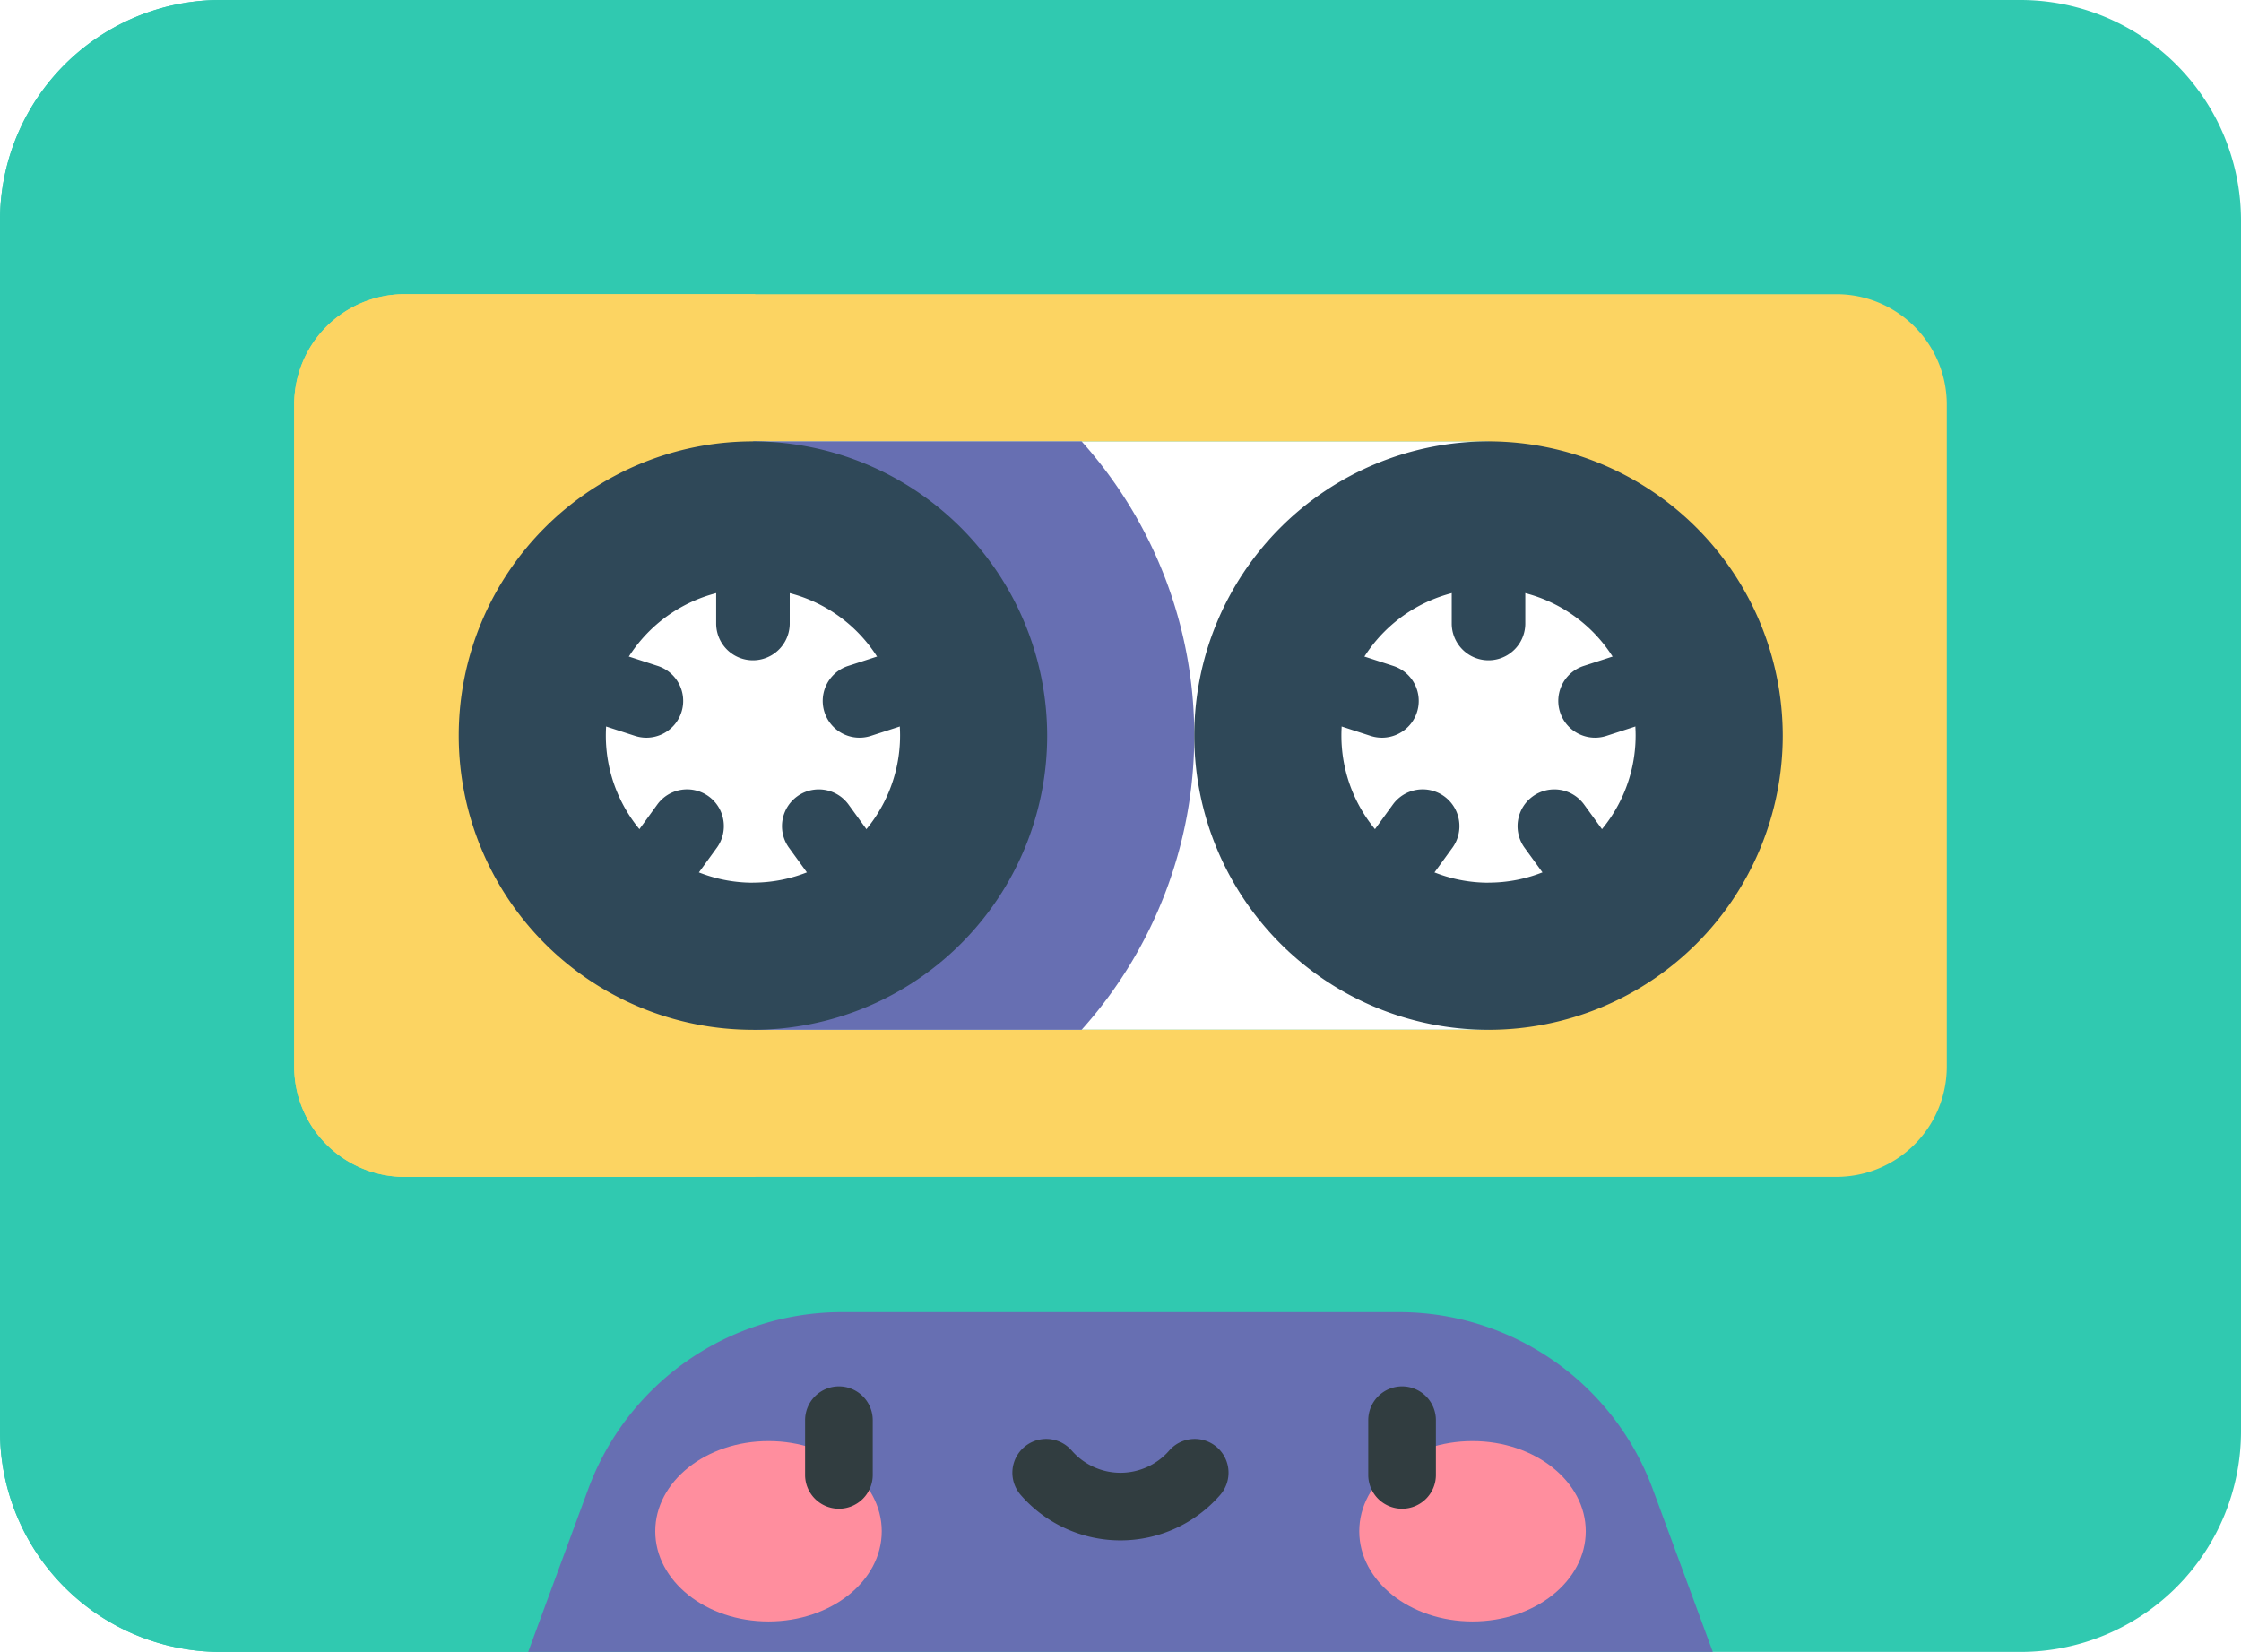 <svg xmlns="http://www.w3.org/2000/svg" width="170" height="125.317"><defs><style>.a{fill:#30c9b0}.b{fill:#fcd462}.c{fill:#676fb2}.d{fill:#2f4858}.e{fill:#ff8e9e}.f{fill:#313d40}</style></defs><path class="a" d="M153.26 0H16.74A16.74 16.74 0 000 16.74v91.837a16.74 16.74 0 0016.74 16.74h136.52a16.74 16.74 0 0016.74-16.74V16.74A16.74 16.74 0 00153.26 0zm-40.343 78.118h-55.8l-18.6-22.319 18.6-22.32h55.8l18.6 22.32z"/><path class="a" d="M57.287 108.577V78.118h-.169l-18.6-22.319 18.6-22.32h.169V16.74A16.74 16.74 0 0174.027 0H16.74A16.74 16.74 0 000 16.74v91.837a16.74 16.74 0 0016.74 16.74h57.286a16.74 16.74 0 01-16.739-16.74z"/><path class="b" d="M139.311 22.32H30.69a8.37 8.37 0 00-8.37 8.37v50.219a8.37 8.37 0 008.37 8.37h108.621a8.37 8.37 0 008.37-8.37V30.69a8.37 8.37 0 00-8.37-8.37zm-26.394 55.8h-55.8l-18.6-22.319 18.6-22.32h55.8l18.6 22.32z"/><path class="b" d="M57.118 78.119L38.518 55.8l18.6-22.32h.169V22.32h-26.6a8.37 8.37 0 00-8.37 8.37v50.219a8.37 8.37 0 008.37 8.37h26.6v-11.16z"/><path class="c" d="M82.049 33.484H57.118l19.026 22.32-19.026 22.319h24.931a33.412 33.412 0 000-44.639z"/><path class="d" d="M57.118 33.484a22.32 22.32 0 1022.32 22.32 22.345 22.345 0 00-22.32-22.32zm0 33.479a11.16 11.16 0 1111.16-11.16 11.16 11.16 0 01-11.16 11.155z"/><path class="d" d="M64.369 61.034a2.79 2.79 0 10-4.514 3.281l1.564 2.152a2.79 2.79 0 004.514-3.281zM53.762 60.416a2.79 2.79 0 00-3.9.617l-1.564 2.152a2.79 2.79 0 104.514 3.281l1.564-2.151a2.79 2.79 0 00-.614-3.899zM70.385 51.488a2.791 2.791 0 00-3.515-1.791l-2.531.822a2.79 2.79 0 101.724 5.307l2.531-.822a2.789 2.789 0 001.791-3.516zM59.908 44.639a2.79 2.79 0 00-5.58 0v2.662a2.79 2.79 0 005.58 0zM49.035 55.963a2.79 2.79 0 00.861-5.444l-2.531-.822a2.79 2.79 0 10-1.724 5.307l2.531.822a2.8 2.8 0 00.863.137z"/><g><path class="d" d="M112.917 33.484a22.32 22.32 0 1022.32 22.32 22.345 22.345 0 00-22.32-22.32zm0 33.479a11.16 11.16 0 1111.16-11.16 11.16 11.16 0 01-11.16 11.155z"/><path class="d" d="M120.168 61.034a2.79 2.79 0 10-4.514 3.281l1.564 2.152a2.79 2.79 0 104.514-3.281zM109.562 60.416a2.79 2.79 0 00-3.9.617l-1.563 2.152a2.79 2.79 0 104.514 3.281l1.564-2.151a2.791 2.791 0 00-.615-3.899zM126.184 51.488a2.791 2.791 0 00-3.515-1.791l-2.531.822a2.79 2.79 0 101.724 5.307l2.531-.822a2.789 2.789 0 001.791-3.516zM115.707 44.639a2.79 2.79 0 00-5.58 0v2.662a2.79 2.79 0 005.58 0zM104.834 55.963a2.79 2.79 0 00.861-5.444l-2.531-.822a2.79 2.79 0 10-1.724 5.307l2.531.822a2.8 2.8 0 00.863.137z"/></g><path class="c" d="M129.931 125.316l-4.555-12.354a20.523 20.523 0 00-19.256-13.423H63.878a20.523 20.523 0 00-19.256 13.423l-4.555 12.354h89.864z"/><g transform="translate(49.707 109.324)"><ellipse class="e" cx="8.591" cy="6.841" rx="8.591" ry="6.841"/><ellipse class="e" cx="8.591" cy="6.841" rx="8.591" ry="6.841" transform="translate(53.405)"/></g><g><path class="f" d="M63.639 105.173a2.565 2.565 0 00-2.565 2.565v4.1a2.566 2.566 0 105.131 0v-4.1a2.565 2.565 0 00-2.566-2.565zM106.36 105.173a2.565 2.565 0 00-2.565 2.565v4.1a2.566 2.566 0 105.131 0v-4.1a2.565 2.565 0 00-2.566-2.565zM92.317 109.791a2.565 2.565 0 00-3.619.249 4.9 4.9 0 01-7.4 0 2.565 2.565 0 00-3.868 3.37 10.028 10.028 0 0015.131 0 2.564 2.564 0 00-.244-3.619z"/></g></svg>